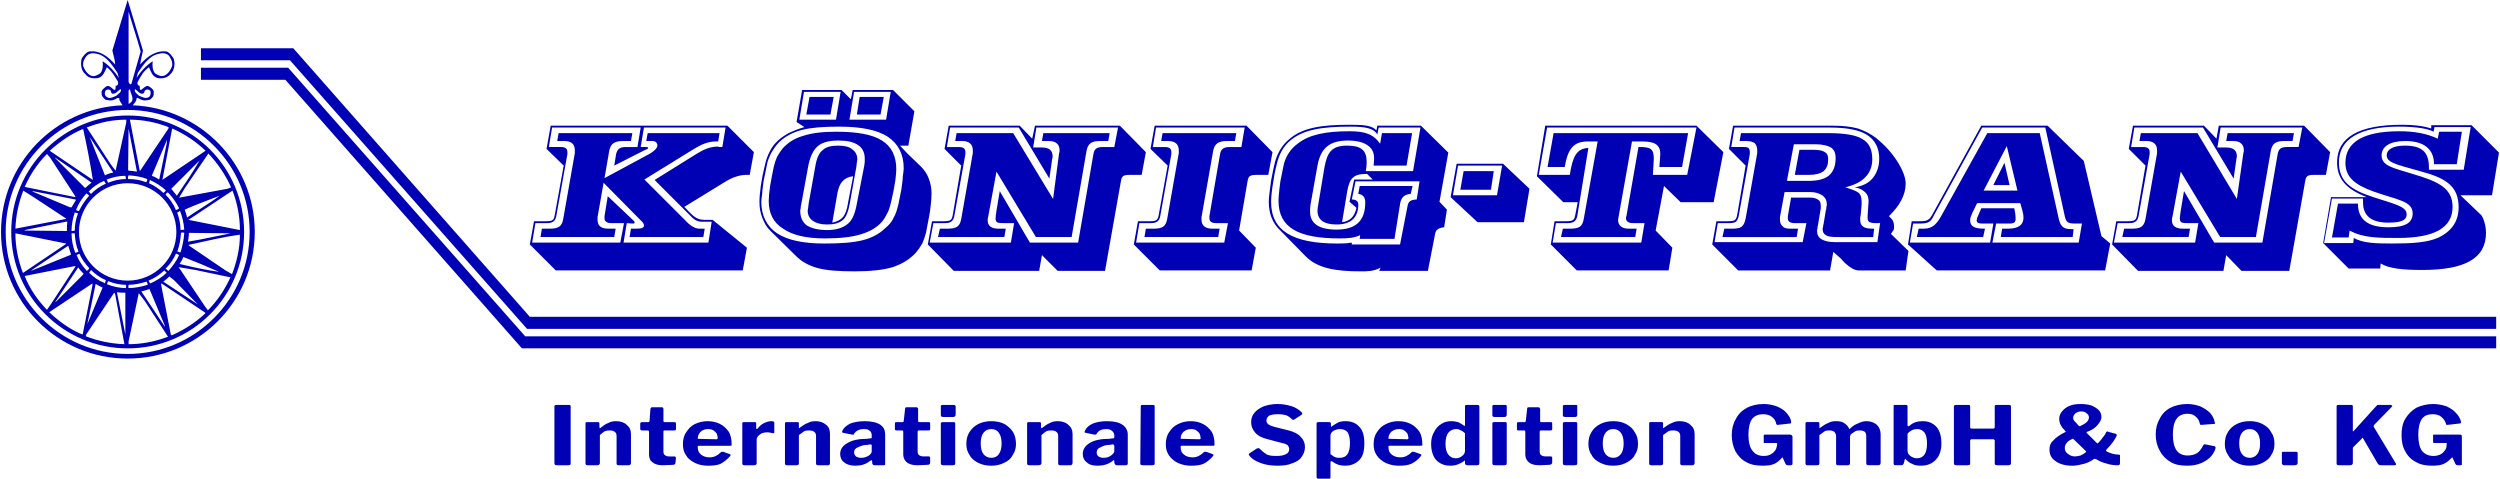 <?xml version="1.0" encoding="UTF-8"?>
<!DOCTYPE svg PUBLIC "-//W3C//DTD SVG 1.1//EN" "http://www.w3.org/Graphics/SVG/1.1/DTD/svg11.dtd">
<!-- Creator: CorelDRAW X7 -->
<svg xmlns="http://www.w3.org/2000/svg" xml:space="preserve" width="5003px" height="958px" version="1.1" style="shape-rendering:geometricPrecision; text-rendering:geometricPrecision; image-rendering:optimizeQuality; fill-rule:evenodd; clip-rule:evenodd"
viewBox="0 0 5385 1032"
 xmlns:xlink="http://www.w3.org/1999/xlink">
 <defs>
  <style type="text/css">
   <![CDATA[
    .fil0 {fill:#0000B5}
   ]]>
  </style>
 </defs>
 <g id="Ebene_x0020_1">
  <path class="fil0" d="M262 227c-2,-4 -8,-10 -7,-15 -4,-3 -8,3 -12,3 -5,3 -12,1 -18,0 -4,-4 -9,-8 -8,-14 -2,-6 5,-11 9,-14 10,-9 22,21 21,-2 6,0 6,-6 5,-9 -7,-11 -13,-23 -24,-31 -4,9 -8,20 -18,23 -9,2 -22,1 -28,-8 -10,-8 -11,-23 -8,-34 4,-6 9,-13 16,-15 23,-3 41,11 56,28 0,-9 -4,-20 -6,-30l33 -109 0 0 0 0 33 109c-2,10 -5,21 -6,30 15,-17 34,-31 57,-28 6,2 11,9 15,15 4,11 2,26 -7,34 -7,9 -20,10 -28,8 -11,-3 -14,-14 -18,-23 -12,8 -18,20 -24,31 -2,3 -1,9 4,9 -1,23 11,-7 21,2 5,3 11,8 9,14 1,6 -3,10 -8,14 -6,1 -12,3 -18,0 -4,0 -8,-6 -11,-3 1,5 -5,11 -8,15 146,6 263,126 263,273 0,151 -123,273 -274,273 -151,0 -273,-122 -273,-273 0,-147 116,-267 262,-273zm39 -116c-8,-29 -18,-58 -26,-86l0 152 3 5c1,-1 2,0 3,-1l20 -70zm-50 46c-11,-16 -24,-37 -44,-41 -8,-2 -16,-2 -22,4 -5,6 -9,13 -8,22 3,8 8,17 17,21 7,3 14,-1 20,-5 6,-7 6,-18 5,-26 14,9 26,22 35,36l-3 -11zm7 35c-6,3 -10,11 -18,10 -4,-2 -2,-6 -5,-8 -4,-2 -8,-1 -10,2 -2,4 -2,10 3,13 6,5 15,0 21,-3 4,-4 12,-8 9,-14zm17 32c17,-8 3,-22 3,-32l-3 3 0 29 0 0zm-2 539c145,0 263,-118 263,-263 0,-145 -118,-263 -263,-263 -145,0 -263,118 -263,263 0,145 118,263 263,263zm22 -606l-3 11c9,-14 21,-27 35,-36 -1,8 -1,19 5,26 6,4 13,8 20,5 9,-4 14,-13 17,-21 1,-9 -3,-16 -7,-22 -6,-6 -15,-6 -22,-4 -21,4 -34,25 -45,41zm-6 35c-3,6 4,10 8,14 7,3 15,8 22,3 4,-3 4,-9 3,-13 -3,-3 -7,-4 -10,-2 -4,2 -2,6 -6,8 -8,1 -12,-7 -17,-10zm-16 559c-138,0 -251,-112 -251,-251 0,-139 113,-251 251,-251 139,0 251,112 251,251 0,139 -112,251 -251,251zm0 -146c-58,0 -105,-47 -105,-105 0,-58 47,-105 105,-105 58,0 105,47 105,105 0,58 -47,105 -105,105zm-3 -347l0 6 -23 104 -10 -13 -52 -80c0,-1 1,-1 2,-1 26,-10 53,-16 83,-16zm91 16l0 3 -61 91 -1 0 -21 -109 0 -1c29,0 57,6 83,16zm-184 4c8,36 15,72 21,110l-93 -63c21,-19 45,-36 72,-47zm91 353l0 90 -18 -90 0 -1c6,1 12,1 18,1zm52 -8l33 79 0 2 -50 -75 0 -1c6,-1 11,-3 17,-5zm-101 -3l-33 79 18 -87c5,3 10,6 15,8zm144 -24l10 8 51 52 -73 -48 -1 -1c5,-4 9,-7 13,-11zm-185 -6l-3 4 -57 57 -1 0 49 -74c0,0 1,0 1,0 3,5 7,9 11,13zm215 -36c26,10 52,21 77,32 -29,-4 -57,-10 -85,-17 3,-5 6,-9 8,-15zm-242 -5l-84 34 -2 0 78 -52c1,0 1,-1 2,-1 2,6 4,13 6,19zm254 -47l90 1c-31,6 -61,13 -92,18 1,-6 2,-12 2,-19zm-263 -4l-91 -1 0 -1 89 -18 3 0c-1,7 -1,13 -1,20zm254 -46c24,-11 50,-20 75,-30 -22,17 -47,31 -70,47l0 0c-1,-6 -3,-11 -5,-17zm-244 -5l-3 0 -81 -34 0 -1 92 18 1 0c0,0 0,1 0,2 -3,5 -6,10 -9,15zm215 -40l61 -61c-15,26 -32,51 -49,76 -4,-5 -8,-10 -12,-15zm-185 -2c-1,0 -3,-1 -4,-3l-61 -61 0 -1 77 53c0,0 1,0 1,1 -4,3 -9,7 -13,11zm143 -26l33 -78 -1 9 -16 77c-5,-3 -10,-6 -16,-8zm-101 -1l-33 -83 51 77c-6,1 -12,3 -18,6zm51 -10l-1 -2 1 -89 18 93 -1 0c-5,-1 -11,-2 -17,-2zm166 -43l-92 62 -1 0 21 -110c27,12 51,28 72,48zm-342 7l7 8 54 83 0 2 -109 -22c12,-27 28,-51 48,-71zm397 72l-8 3 -103 19 -1 0 12 -20 51 -75c20,21 37,46 49,73zm-181 -18c1,3 -1,5 -2,7 -12,-5 -25,-7 -39,-7 -1,-3 0,-6 1,-8 14,1 28,3 40,8zm-47 -7c1,2 1,4 1,7 -13,0 -26,3 -38,8 -1,-2 -3,-5 -3,-7 13,-5 26,-8 40,-8zm87 31c0,3 -3,4 -5,6 -9,-9 -20,-16 -31,-21l2 -7c13,6 24,13 34,22zm-133 -20l4 6c-12,5 -23,13 -32,22 -2,-1 -3,-4 -5,-5l0 0c9,-10 21,-18 33,-23zm162 59c-2,2 -4,3 -7,4 -5,-13 -13,-24 -22,-33 0,-2 2,-4 4,-5 1,0 2,1 3,2 9,10 16,20 22,32zm-200 -32c2,2 5,3 6,5 -9,10 -16,21 -22,33 -2,0 -4,-1 -6,-2l0 -1c5,-13 13,-25 22,-35zm211 78l-8 1c0,-13 -3,-26 -7,-37l0 -1c2,0 4,-3 6,-3 5,13 8,26 9,40zm-236 -37l7 2c0,1 -1,2 -1,3 -4,11 -6,22 -6,34 -2,1 -5,1 -7,1 0,-14 3,-28 7,-40zm228 86c-2,1 -5,-2 -7,-2 5,-13 7,-26 8,-40 2,-1 5,-1 7,0l0 1c-1,14 -4,28 -8,41zm-235 -41l7 0c0,0 0,1 0,2 1,13 3,26 8,37 -1,2 -4,2 -7,3 -5,-13 -8,-28 -8,-42zm11 47c1,-1 4,-2 6,-3 5,12 13,22 21,31 0,3 -3,4 -5,6 -9,-10 -17,-21 -22,-34zm198 34c-2,0 -3,-4 -6,-4l0 -1c9,-9 17,-20 22,-32 3,0 5,2 7,3 -6,13 -14,24 -23,34zm-171 4l4 -6c9,9 20,17 32,22l-2 7c-1,0 -1,-1 -1,-1 -13,-5 -24,-13 -33,-22zm132 23c-2,-1 -3,-4 -4,-6 13,-5 24,-13 34,-22l5 5c-10,10 -22,17 -35,23zm-93 2c-1,-2 1,-5 2,-7 12,5 25,8 38,8 1,2 1,5 0,7 -14,0 -27,-3 -40,-8zm46 8c-1,-2 0,-4 0,-7 13,0 26,-3 39,-7l2 5 0 2c-13,4 -27,7 -41,7zm-227 -210c31,19 61,40 92,60l0 1 -109 21c1,-29 7,-56 17,-82zm467 85l-111 -22 95 -63c10,26 16,55 16,85zm-484 7l109 22 0 1 -92 62 -1 0c-10,-27 -16,-55 -16,-85zm467 88l-14 -8 -78 -53 -2 -2c37,-8 74,-17 111,-22 0,30 -7,59 -17,85zm-447 4l106 -21 4 0 -53 81 -9 13c-20,-21 -37,-45 -48,-73zm395 74l-6 -8 -57 -85 36 6 76 16 -1 1c-12,26 -28,50 -48,70zm-341 5c-1,-1 -1,-1 -1,-1l93 -62 0 5 -21 105c-2,-1 -4,-1 -6,-2 -24,-11 -46,-27 -65,-45zm263 49l-2 -2 -21 -108 1 -2 94 63c0,0 0,1 1,1 -21,20 -46,36 -73,48zm-185 2l0 -3 61 -91 2 3 20 108c-29,-1 -58,-7 -83,-17zm92 17l0 -6 22 -104 13 17 50 77c-2,1 -4,1 -6,2 -25,9 -52,14 -79,14zm156 -638l0 26 192 0 511 579 4245 0 0 -26 -4239 0 -510 -579 -199 0zm0 42l0 26 182 0 510 579 4256 0 0 -26 -4249 0 -511 -579 -188 0zm2722 223l-7 40 66 0 6 -40 -65 0zm0 0l65 0 -6 40 -66 0 7 -40zm797 -98l-216 0 -9 50 36 36 -18 105c-1,7 -3,11 -6,13 -2,1 -7,2 -14,2l-25 0 -9 50 56 56 198 0 7 -40 17 15c1,2 4,4 7,8 12,11 22,17 31,17l101 0 6 -42 -38 -37c3,-3 4,-6 6,-8 1,-3 1,-5 1,-8 0,-4 -1,-8 -2,-11 -2,-4 -5,-7 -9,-11 12,-12 21,-23 27,-35 6,-12 9,-23 9,-35 0,-13 -6,-29 -18,-48 -12,-19 -27,-35 -45,-50 -12,-9 -25,-16 -40,-21 -15,-4 -32,-6 -53,-6zm-7 4c36,0 63,5 80,16 17,11 26,28 26,51 0,17 -5,31 -14,42 -9,11 -22,17 -39,20 9,1 17,5 22,10 6,5 8,12 8,19l0 2 -2 29c0,1 0,2 0,3 0,1 0,3 0,4 0,3 1,6 4,8 3,1 7,2 13,2 2,0 5,0 8,0 1,0 2,-1 2,-1l-6 42 -91 0c-13,0 -22,-2 -29,-6 -7,-4 -10,-10 -10,-18 0,-2 0,-4 1,-6 0,-3 0,-5 1,-7l6 -36c0,0 0,0 0,-1 0,-2 0,-3 0,-4 0,-6 -1,-10 -5,-13 -4,-3 -10,-5 -18,-5l-41 0 -7 40c0,0 0,1 0,1 0,1 0,2 0,3 0,4 1,6 3,8 3,2 6,3 11,3l26 0 -8 41 -190 0 7 -41 25 0c6,0 11,-1 14,-3 3,-3 5,-7 6,-12l24 -134c0,-1 0,-1 0,-2 0,-1 0,-1 0,-2 0,-4 -1,-7 -3,-9 -3,-2 -7,-2 -11,-2l-26 0 7 -42 206 0zm-5 12l-187 0 -3 17 15 0c8,0 14,2 18,5 3,4 5,8 5,15 0,0 0,1 0,2 0,1 0,2 0,4l-25 141c-2,9 -4,14 -9,18 -4,3 -11,4 -21,4l-16 0 -4 18 160 0 3 -18 -16 0c-8,0 -14,-1 -17,-5 -4,-3 -6,-8 -6,-14 0,-1 0,-3 0,-5 0,-1 0,-1 0,-1l10 -54 55 0c11,0 20,3 26,7 7,5 10,11 10,20 0,1 0,3 -1,5 0,2 0,5 -1,7l-5 30c-1,2 -1,4 -1,6 -1,2 -1,4 -1,5 0,6 2,10 7,13 4,3 12,4 25,4l77 0 2 -18 -2 0c-10,0 -17,-1 -21,-4 -5,-3 -7,-8 -7,-15 0,-1 0,-3 0,-5 0,-2 1,-3 1,-5l2 -22c0,0 0,-1 0,-3 0,-2 0,-4 0,-5 0,-8 -2,-14 -6,-18 -5,-4 -15,-8 -29,-12 19,-5 34,-12 43,-22 10,-10 15,-23 15,-39 0,-21 -7,-35 -21,-43 -14,-9 -39,-13 -75,-13zm0 0c36,0 61,4 75,13 14,8 21,22 21,43 0,16 -5,29 -15,39 -9,10 -24,17 -43,22 14,4 24,8 29,12 4,4 6,10 6,18 0,1 0,3 0,5 0,2 0,3 0,3l-2 22c0,2 -1,3 -1,5 0,2 0,4 0,5 0,7 2,12 7,15 4,3 11,4 21,4l2 0 -2 18 -77 0c-13,0 -21,-1 -25,-4 -5,-3 -7,-7 -7,-13 0,-1 0,-3 1,-5 0,-2 0,-4 1,-6l5 -30c1,-2 1,-5 1,-7 1,-2 1,-4 1,-5 0,-9 -3,-15 -10,-20 -6,-4 -15,-7 -26,-7l-55 0 -10 54c0,0 0,0 0,1 0,2 0,4 0,5 0,6 2,11 6,14 3,4 9,5 17,5l16 0 -3 18 -160 0 4 -18 16 0c10,0 17,-1 21,-4 5,-4 7,-9 9,-18l25 -141c0,-2 0,-3 0,-4 0,-1 0,-2 0,-2 0,-7 -2,-11 -5,-15 -4,-3 -10,-5 -18,-5l-15 0 3 -17 187 0zm-73 24l-15 79 46 0c21,0 36,-4 45,-12 9,-8 14,-20 14,-37 0,-11 -3,-18 -10,-23 -7,-4 -18,-7 -34,-7l-46 0zm0 0l46 0c16,0 27,3 34,7 7,5 10,12 10,23 0,17 -5,29 -14,37 -9,8 -24,12 -45,12l-46 0 15 -79zm12 12l-10 54 31 0c14,0 25,-3 31,-8 7,-6 10,-14 10,-26 0,-7 -2,-12 -7,-15 -5,-3 -12,-5 -23,-5l-32 0zm61 -36l-187 0 -3 17 15 0c8,0 14,2 18,5 3,4 5,8 5,15 0,0 0,1 0,2 0,1 0,2 0,4l-25 141c-2,9 -4,14 -9,18 -4,3 -11,4 -21,4l-16 0 -4 18 160 0 3 -18 -16 0c-8,0 -14,-1 -17,-5 -4,-3 -6,-8 -6,-14 0,-1 0,-3 0,-5 0,-1 0,-1 0,-1l10 -54 55 0c11,0 20,3 26,7 7,5 10,11 10,20 0,1 0,3 -1,5 0,2 0,5 -1,7l-5 30c-1,2 -1,4 -1,6 -1,2 -1,4 -1,5 0,6 2,10 7,13 4,3 12,4 25,4l77 0 2 -18 -2 0c-10,0 -17,-1 -21,-4 -5,-3 -7,-8 -7,-15 0,-1 0,-3 0,-5 0,-2 1,-3 1,-5l2 -22c0,0 0,-1 0,-3 0,-2 0,-4 0,-5 0,-8 -2,-14 -6,-18 -5,-4 -15,-8 -29,-12 19,-5 34,-12 43,-22 10,-10 15,-23 15,-39 0,-21 -7,-35 -21,-43 -14,-9 -39,-13 -75,-13zm-73 24l46 0c16,0 27,3 34,7 7,5 10,12 10,23 0,17 -5,29 -14,37 -9,8 -24,12 -45,12l-46 0 15 -79zm-2035 126l14 -78c0,-4 1,-7 1,-9 0,-2 1,-4 1,-6 0,-10 -4,-17 -11,-22 -7,-6 -17,-8 -31,-8 -15,0 -26,3 -33,10 -8,6 -13,18 -16,37l-14 78c0,3 -1,6 -1,9 0,2 -1,4 -1,6 0,10 4,17 11,22 7,5 17,8 31,8 15,0 26,-3 34,-10 7,-6 12,-19 15,-37zm0 0c-3,18 -8,31 -15,37 -8,7 -19,10 -34,10 -14,0 -24,-3 -31,-8 -7,-5 -11,-12 -11,-22 0,-2 1,-4 1,-6 0,-3 1,-6 1,-9l14 -78c3,-19 8,-31 16,-37 7,-7 18,-10 33,-10 14,0 24,2 31,8 7,5 11,12 11,22 0,2 -1,4 -1,6 0,2 -1,5 -1,9l-14 78zm-172 60l57 56c11,11 27,20 46,25 18,5 45,7 80,7 33,0 61,-3 81,-9 21,-7 37,-17 50,-31 5,-6 10,-13 14,-20 3,-7 6,-15 8,-23 3,-18 7,-34 9,-49 2,-16 3,-27 3,-35 0,-12 -2,-23 -6,-33 -4,-11 -10,-19 -17,-26l-30 -29 -15 -16 18 0 13 -74 -46 -46 -87 0 -4 20 -20 -20 -85 0 -12 69 17 11c-14,4 -26,9 -36,14 -10,6 -19,12 -26,20 -6,6 -10,13 -14,21 -4,8 -7,17 -9,26 -4,16 -7,31 -9,45 -2,15 -3,26 -3,35 0,13 2,24 6,34 4,11 9,20 17,28zm-19 -62c0,-4 1,-10 2,-18 0,-8 2,-16 3,-27 2,-8 3,-16 5,-24 1,-7 3,-14 4,-19 3,-8 6,-16 11,-23 4,-7 9,-13 15,-19 12,-11 28,-20 48,-25 20,-5 46,-7 79,-7 48,0 83,7 106,22 22,15 34,37 34,68 0,4 -1,10 -2,18 0,8 -2,17 -3,27 -2,9 -3,17 -5,25 -1,7 -3,13 -4,17 -2,9 -6,16 -10,24 -4,7 -10,13 -16,18 -12,12 -29,21 -49,26 -20,5 -47,7 -82,7 -45,0 -79,-7 -102,-22 -22,-15 -34,-38 -34,-68zm82 -177l10 -60 79 0 -10 60 -79 0zm108 0l10 -60 79 0 -10 60 -79 0zm16 -11l51 0 7 -38 -52 0 -6 38zm0 0l6 -38 52 0 -7 38 -51 0zm-69 267c33,0 59,-3 78,-9 20,-6 35,-15 46,-28 5,-6 9,-14 13,-22 3,-8 6,-19 9,-34 3,-12 4,-23 6,-32 1,-10 2,-18 2,-24 0,-28 -10,-49 -31,-62 -20,-13 -53,-19 -99,-19 -30,0 -53,3 -71,9 -18,5 -32,14 -44,27 -4,5 -8,11 -12,18 -3,7 -5,13 -7,21 -3,15 -6,29 -8,42 -2,14 -3,24 -3,32 0,27 10,47 31,60 20,14 50,21 90,21zm0 0c-40,0 -70,-7 -90,-21 -21,-13 -31,-33 -31,-60 0,-8 1,-18 3,-32 2,-13 5,-27 8,-42 2,-8 4,-14 7,-21 4,-7 8,-13 12,-18 12,-13 26,-22 44,-27 18,-6 41,-9 71,-9 46,0 79,6 99,19 21,13 31,34 31,62 0,6 -1,14 -2,24 -2,9 -3,20 -6,32 -3,15 -6,26 -9,34 -4,8 -8,16 -13,22 -11,13 -26,22 -46,28 -19,6 -45,9 -78,9zm69 -75l16 -82c0,-3 1,-5 1,-8 0,-2 0,-5 0,-7 0,-13 -5,-23 -14,-29 -10,-7 -24,-10 -43,-10 -20,0 -35,4 -44,12 -10,8 -17,23 -21,44l-15 82c-1,3 -1,5 -1,8 -1,2 -1,4 -1,6 0,14 5,24 14,31 10,6 24,10 44,10 20,0 34,-5 44,-13 10,-8 16,-22 20,-44zm0 0c-4,22 -10,36 -20,44 -10,8 -24,13 -44,13 -20,0 -34,-4 -44,-10 -9,-7 -14,-17 -14,-31 0,-2 0,-4 1,-6 0,-3 0,-5 1,-8l15 -82c4,-21 11,-36 21,-44 9,-8 24,-12 44,-12 19,0 33,3 43,10 9,6 14,16 14,29 0,2 0,5 0,7 0,3 -1,5 -1,8l-16 82zm-15 -2l14 -78c0,-4 1,-7 1,-9 0,-2 1,-4 1,-6 0,-10 -4,-17 -11,-22 -7,-6 -17,-8 -31,-8 -15,0 -26,3 -33,10 -8,6 -13,18 -16,37l-14 78c0,3 -1,6 -1,9 0,2 -1,4 -1,6 0,10 4,17 11,22 7,5 17,8 31,8 15,0 26,-3 34,-10 7,-6 12,-19 15,-37zm-38 43l11 -63c2,-12 6,-21 11,-26 5,-6 13,-10 23,-11l-11 57c-2,15 -6,25 -11,31 -5,6 -13,10 -23,12zm-56 -233l52 0 7 -38 -52 0 -7 38zm0 0l7 -38 52 0 -7 38 -52 0zm40 267c33,0 59,-3 78,-9 20,-6 35,-15 46,-28 5,-6 9,-14 13,-22 3,-8 6,-19 9,-34 3,-12 4,-23 6,-32 1,-10 2,-18 2,-24 0,-28 -10,-49 -31,-62 -20,-13 -53,-19 -99,-19 -30,0 -53,3 -71,9 -18,5 -32,14 -44,27 -4,5 -8,11 -12,18 -3,7 -5,13 -7,21 -3,15 -6,29 -8,42 -2,14 -3,24 -3,32 0,27 10,47 31,60 20,14 50,21 90,21zm69 -75c-4,22 -10,36 -20,44 -10,8 -24,13 -44,13 -20,0 -34,-4 -44,-10 -9,-7 -14,-17 -14,-31 0,-2 0,-4 1,-6 0,-3 0,-5 1,-8l15 -82c4,-21 11,-36 21,-44 9,-8 24,-12 44,-12 19,0 33,3 43,10 9,6 14,16 14,29 0,2 0,5 0,7 0,3 -1,5 -1,8l-16 82zm-109 -192l7 -38 52 0 -7 38 -52 0zm109 0l6 -38 52 0 -7 38 -51 0zm-279 24l-381 0 -9 50 37 36 -19 105c-2,12 -3,15 -20,15l-25 0 -9 50 56 56 403 0 9 -49 -74 -60 -17 0c-20,0 -26,-10 -44,-28l88 -54c16,-10 32,-15 46,-15 1,0 3,0 7,0l9 -49 -57 -57zm-187 4l-7 42 -25 0c-13,0 -18,4 -21,15l-4 25 65 -33c5,-2 8,-3 8,-5 0,-2 -2,-2 -6,-2l-10 0 7 -42 176 0 -7 42 -6 0c-2,0 -3,-1 -3,-1 -17,0 -31,6 -47,16l-90 56 75 75c8,9 16,15 26,15l22 0 -7 45 -183 0 7 -42 12 1c3,0 5,0 5,-3 0,0 -1,-1 -1,-2l-57 -54 -7 43c0,2 0,3 0,5 0,6 5,10 14,10l28 0 -8 42 -190 0 7 -42 25 0c13,0 18,-5 20,-15l24 -134c0,-2 0,-3 0,-4 0,-8 -5,-11 -14,-11l-26 0 7 -42 191 0zm-21 29l3 -17 -159 0 -3 17 15 0c16,0 23,7 23,20 0,2 0,4 0,6l-25 142c-3,17 -11,21 -30,21l-16 0 -3 18 159 0 3 -18 -16 0c-15,0 -23,-6 -23,-19 0,-2 0,-4 0,-6l13 -74 78 79c5,5 9,8 9,13 0,6 -6,7 -19,7l-9 0 -3 18 159 0 3 -18 -11 0c-10,0 -20,-6 -31,-18l-88 -88 107 -66c15,-9 29,-16 48,-16l4 0 3 -18 -155 0 -3 17 13 0c7,0 11,4 11,10 0,5 -7,13 -23,21l-91 49 10 -58c3,-17 12,-22 31,-22l16 0zm0 0l-16 0c-19,0 -28,5 -31,22l-10 58 91 -49c16,-8 23,-16 23,-21 0,-6 -4,-10 -11,-10l-13 0 3 -17 155 0 -3 18 -4 0c-19,0 -33,7 -48,16l-107 66 88 88c11,12 21,18 31,18l11 0 -3 18 -159 0 3 -18 9 0c13,0 19,-1 19,-7 0,-5 -4,-8 -9,-13l-78 -79 -13 74c0,2 0,4 0,6 0,13 8,19 23,19l16 0 -3 18 -159 0 3 -18 16 0c19,0 27,-4 30,-21l25 -142c0,-2 0,-4 0,-6 0,-13 -7,-20 -23,-20l-15 0 3 -17 159 0 -3 17zm0 0l-16 0c-19,0 -28,5 -31,22l-10 58 91 -49c16,-8 23,-16 23,-21 0,-6 -4,-10 -11,-10l-13 0 3 -17 155 0 -3 18 -4 0c-19,0 -33,7 -48,16l-107 66 88 88c11,12 21,18 31,18l11 0 -3 18 -159 0 3 -18 9 0c13,0 19,-1 19,-7 0,-5 -4,-8 -9,-13l-78 -79 -13 74c0,2 0,4 0,6 0,13 8,19 23,19l16 0 -3 18 -159 0 3 -18 16 0c19,0 27,-4 30,-21l25 -142c0,-2 0,-4 0,-6 0,-13 -7,-20 -23,-20l-15 0 3 -17 159 0 -3 17zm1054 -33l-183 0 -6 28 -27 -28 -153 0 -9 50 36 36 -18 105c-2,12 -4,15 -20,15l-25 0 -9 50 56 57 184 0 6 -34 34 34 102 0 34 -192c2,-12 4,-15 20,-15l25 0 9 -49 -56 -57zm-152 114l6 -42c1,-2 1,-4 1,-6 0,-13 -8,-19 -23,-19l-19 0 7 -43 176 0 -8 42 -25 0c-13,0 -18,4 -20,15l-33 191 -104 0 -65 -111 -7 42c-1,8 -2,13 -2,17 0,10 6,10 19,10l21 0 -7 42 -175 0 8 -42 25 0c13,0 18,-5 20,-15l24 -134c0,-2 0,-3 0,-4 0,-8 -5,-11 -14,-11l-26 0 7 -42 148 0 66 110zm8 44l-86 -142 -122 0 -3 17 15 0c15,0 23,7 23,20 0,2 0,4 0,6l-25 142c-3,17 -11,21 -30,21l-16 0 -4 18 143 0 3 -18 -16 0c-15,0 -23,-6 -23,-18 0,-2 0,-5 1,-7l18 -98 85 141 77 0 32 -185c3,-17 11,-22 30,-22l17 0 3 -17 -143 0 -3 17 15 0c15,0 23,7 23,20 0,2 0,4 -1,6l-13 99zm0 0l13 -99c1,-2 1,-4 1,-6 0,-13 -8,-20 -23,-20l-15 0 3 -17 143 0 -3 17 -17 0c-19,0 -27,5 -30,22l-32 185 -77 0 -85 -141 -18 98c-1,2 -1,5 -1,7 0,12 8,18 23,18l16 0 -3 18 -143 0 4 -18 16 0c19,0 27,-4 30,-21l25 -142c0,-2 0,-4 0,-6 0,-13 -8,-20 -23,-20l-15 0 3 -17 122 0 86 142zm0 0l13 -99c1,-2 1,-4 1,-6 0,-13 -8,-20 -23,-20l-15 0 3 -17 143 0 -3 17 -17 0c-19,0 -27,5 -30,22l-32 185 -77 0 -85 -141 -18 98c-1,2 -1,5 -1,7 0,12 8,18 23,18l16 0 -3 18 -143 0 4 -18 16 0c19,0 27,-4 30,-21l25 -142c0,-2 0,-4 0,-6 0,-13 -8,-20 -23,-20l-15 0 3 -17 122 0 86 142zm417 -158l-198 0 -9 50 37 36 -19 105c-2,12 -4,15 -20,15l-25 0 -9 50 56 56 198 0 9 -49 -36 -37 18 -105c2,-12 4,-15 21,-15l24 0 9 -49 -56 -57zm-4 4l-7 42 -25 0c-13,0 -19,4 -21,15l-23 134c0,2 0,3 0,4 0,7 4,11 14,11l26 0 -8 42 -190 0 7 -42 25 0c13,0 18,-5 20,-15l24 -134c0,-2 0,-3 0,-4 0,-8 -5,-11 -14,-11l-26 0 7 -42 191 0zm-18 12l-159 0 -3 17 15 0c15,0 23,7 23,20 0,2 0,4 0,6l-25 142c-3,17 -11,21 -30,21l-16 0 -3 18 159 0 3 -18 -16 0c-15,0 -23,-7 -23,-19 0,-2 0,-4 0,-6l25 -142c3,-17 12,-22 31,-22l16 0 3 -17zm-19 17c-19,0 -28,5 -31,22l-25 142c0,2 0,4 0,6 0,12 8,19 23,19l16 0 -3 18 -159 0 3 -18 16 0c19,0 27,-4 30,-21l25 -142c0,-2 0,-4 0,-6 0,-13 -8,-20 -23,-20l-15 0 3 -17 159 0 -3 17 -16 0zm16 0l-16 0c-19,0 -28,5 -31,22l-25 142c0,2 0,4 0,6 0,12 8,19 23,19l16 0 -3 18 -159 0 3 -18 16 0c19,0 27,-4 30,-21l25 -142c0,-2 0,-4 0,-6 0,-13 -8,-20 -23,-20l-15 0 3 -17 159 0 -3 17zm97 192l56 57c25,25 63,32 118,32 15,0 28,0 43,-8l-3 7 105 0 16 -82c2,-7 8,-11 19,-12l6 -38 -16 -17 19 -106 -59 -58 -94 0 -2 10c-10,-11 -29,-12 -57,-12 -61,0 -104,6 -133,33 -13,11 -22,26 -28,45 -2,7 -5,21 -9,42 -3,22 -5,37 -5,46 0,25 8,46 24,61zm150 -61l15 13c-4,19 -14,29 -31,31l11 -66c5,-29 14,-38 41,-38l2 0 12 12 -40 0 -10 48zm35 -66c2,-10 2,-17 2,-20 0,-25 -12,-35 -42,-35 -33,0 -43,14 -49,47l-13 78c-1,6 -2,11 -2,15 0,20 14,30 41,30 31,0 47,-15 47,-43 0,-7 -5,-11 -14,-11l8 -39 138 0 -6 39c-14,1 -18,4 -20,15l-16 82 -104 0 0 -4c-12,2 -22,2 -31,2 -96,0 -143,-27 -143,-90 0,-7 1,-22 5,-45 3,-21 7,-35 9,-43 5,-17 13,-31 25,-42 29,-26 71,-32 132,-32 31,0 50,3 58,17l3 -15 90 0 -16 94 -102 0zm-16 49c10,1 15,8 15,18 0,40 -20,59 -62,59 -38,0 -57,-13 -57,-39 0,-4 0,-9 1,-15l15 -84c7,-38 26,-54 66,-54 36,0 56,14 56,37 0,4 0,9 -1,17l71 0 12 -70 -65 0 -4 23c-15,-22 -35,-27 -66,-27 -51,0 -87,7 -112,27 -14,10 -24,25 -29,42 -1,5 -4,18 -8,39 -3,22 -4,36 -4,42 0,58 43,81 132,81 17,0 31,-1 44,-7l-1 8 75 0 12 -75c2,-14 9,-21 23,-22l4 -17 -114 0 -3 17zm0 0l3 -17 114 0 -4 17c-14,1 -21,8 -23,22l-12 75 -75 0 1 -8c-13,6 -27,7 -44,7 -89,0 -132,-23 -132,-81 0,-6 1,-20 4,-42 4,-21 7,-34 8,-39 5,-17 15,-32 29,-42 25,-20 61,-27 112,-27 31,0 51,5 66,27l4 -23 65 0 -12 70 -71 0c1,-8 1,-13 1,-17 0,-23 -20,-37 -56,-37 -40,0 -59,16 -66,54l-15 84c-1,6 -1,11 -1,15 0,26 19,39 57,39 42,0 62,-19 62,-59 0,-10 -5,-17 -15,-18zm0 0l3 -17 114 0 -4 17c-14,1 -21,8 -23,22l-12 75 -75 0 1 -8c-13,6 -27,7 -44,7 -89,0 -132,-23 -132,-81 0,-6 1,-20 4,-42 4,-21 7,-34 8,-39 5,-17 15,-32 29,-42 25,-20 61,-27 112,-27 31,0 51,5 66,27l4 -23 65 0 -12 70 -71 0c1,-8 1,-13 1,-17 0,-23 -20,-37 -56,-37 -40,0 -59,16 -66,54l-15 84c-1,6 -1,11 -1,15 0,26 19,39 57,39 42,0 62,-19 62,-59 0,-10 -5,-17 -15,-18zm199 7l58 54 100 0 12 -72 -57 -54 -100 0 -13 72zm16 -68l95 0 -11 64 -95 0 11 -64zm12 12l65 0 -6 40 -66 0 7 -40zm502 -98l-326 0 -18 109 57 56 31 0 -5 26c-2,11 -3,15 -20,15l-25 0 -8 50 56 56 198 0 8 -49 -36 -37 18 -96 36 35 71 0 21 -108 -58 -57zm0 4l-20 102 -74 0c1,-18 2,-29 2,-35 0,-21 -7,-25 -30,-25l-3 0 -26 149c-1,2 -1,3 -1,4 0,7 5,11 15,11l25 0 -7 42 -191 0 7 -42 26 0c12,0 18,-5 20,-15l24 -147c-25,1 -34,18 -40,58l-67 0 18 -102 322 0zm-18 12l-290 0 -13 73 37 0c7,-41 20,-55 50,-55l21 0 -30 167c-3,17 -10,21 -30,21l-15 0 -4 18 160 0 3 -18 -17 0c-15,0 -23,-7 -23,-19 0,-2 1,-4 1,-6l29 -163 22 0c27,0 39,7 39,27 0,5 -1,15 -2,28l49 0 13 -73zm0 0l-13 73 -49 0c1,-13 2,-23 2,-28 0,-20 -12,-27 -39,-27l-22 0 -29 163c0,2 -1,4 -1,6 0,12 8,19 23,19l17 0 -3 18 -160 0 4 -18 15 0c20,0 27,-4 30,-21l30 -167 -21 0c-30,0 -43,14 -50,55l-37 0 13 -73 290 0zm0 0l-13 73 -49 0c1,-13 2,-23 2,-28 0,-20 -12,-27 -39,-27l-22 0 -29 163c0,2 -1,4 -1,6 0,12 8,19 23,19l17 0 -3 18 -160 0 4 -18 15 0c20,0 27,-4 30,-21l30 -167 -21 0c-30,0 -43,14 -50,55l-37 0 13 -73 290 0zm658 112l35 0 -11 -48 -24 48zm0 0l24 -48 11 48 -35 0zm-184 128l62 56 363 0 11 -58 -19 -16 -38 -162 -78 -76 -143 0 -103 187c-9,17 -12,19 -31,19 -1,0 -7,0 -16,0l-8 50zm4 -4l7 -41c5,0 9,0 12,0 21,0 26,-3 33,-18l104 -189 136 0 42 191c3,13 6,16 23,16 4,0 9,0 14,0l-7 41 -186 0 8 -41 28 0c11,0 14,-3 14,-10 0,-7 -1,-15 -3,-23l-71 0 -9 21c0,2 -1,4 -1,5 0,5 4,7 12,7l24 0 -7 41 -173 0zm15 -12l143 0 4 -18 -2 0c-21,0 -30,-5 -30,-18 0,-9 7,-20 15,-37l93 0c4,13 7,23 7,31 0,16 -11,24 -33,24l-13 0 -3 18 155 0 2 -17c-2,0 -3,0 -5,0 -19,0 -24,-7 -28,-27l-40 -180 -113 0 -99 178c-10,18 -19,28 -38,28l-11 0 -4 18zm0 0l4 -18 11 0c19,0 28,-10 38,-28l99 -178 113 0 40 180c4,20 9,27 28,27 2,0 3,0 5,0l-2 17 -155 0 3 -18 13 0c22,0 33,-8 33,-24 0,-8 -3,-18 -7,-31l-93 0c-8,17 -15,28 -15,37 0,13 9,18 30,18l2 0 -4 18 -143 0zm217 -100l-23 -96 -50 96 73 0zm0 0l-73 0 50 -96 23 96zm-52 -12l35 0 -11 -48 -24 48zm-165 112l143 0 4 -18 -2 0c-21,0 -30,-5 -30,-18 0,-9 7,-20 15,-37l93 0c4,13 7,23 7,31 0,16 -11,24 -33,24l-13 0 -3 18 155 0 2 -17c-2,0 -3,0 -5,0 -19,0 -24,-7 -28,-27l-40 -180 -113 0 -99 178c-10,18 -19,28 -38,28l-11 0 -4 18zm217 -100l-73 0 50 -96 23 96zm618 -140l-184 0 -5 28 -27 -28 -153 0 -9 50 36 36 -18 105c-2,12 -4,15 -20,15l-25 0 -9 50 56 57 184 0 6 -34 33 34 103 0 34 -192c2,-12 4,-15 20,-15l25 0 9 -49 -56 -57zm-152 114l6 -42c0,-2 1,-4 1,-6 0,-13 -8,-19 -23,-19l-19 0 7 -43 176 0 -8 42 -25 0c-13,0 -18,4 -20,15l-33 191 -104 0 -65 -111 -7 42c-1,8 -2,13 -2,17 0,10 6,10 19,10l21 0 -7 42 -175 0 8 -42 25 0c13,0 18,-5 20,-15l24 -134c0,-2 0,-3 0,-4 0,-8 -5,-11 -14,-11l-26 0 7 -42 148 0 66 110zm7 44l-85 -142 -122 0 -3 17 15 0c15,0 23,7 23,20 0,2 0,4 0,6l-25 142c-3,17 -11,21 -30,21l-16 0 -4 18 143 0 3 -18 -16 0c-15,0 -23,-6 -23,-18 0,-2 0,-5 1,-7l18 -98 85 141 77 0 32 -185c3,-17 11,-22 30,-22l17 0 3 -17 -143 0 -3 17 15 0c15,0 23,7 23,20 0,2 0,4 -1,6l-14 99zm0 0l14 -99c1,-2 1,-4 1,-6 0,-13 -8,-20 -23,-20l-15 0 3 -17 143 0 -3 17 -17 0c-19,0 -27,5 -30,22l-32 185 -77 0 -85 -141 -18 98c-1,2 -1,5 -1,7 0,12 8,18 23,18l16 0 -3 18 -143 0 4 -18 16 0c19,0 27,-4 30,-21l25 -142c0,-2 0,-4 0,-6 0,-13 -8,-20 -23,-20l-15 0 3 -17 122 0 85 142zm0 0l14 -99c1,-2 1,-4 1,-6 0,-13 -8,-20 -23,-20l-15 0 3 -17 143 0 -3 17 -17 0c-19,0 -27,5 -30,22l-32 185 -77 0 -85 -141 -18 98c-1,2 -1,5 -1,7 0,12 8,18 23,18l16 0 -3 18 -143 0 4 -18 16 0c19,0 27,-4 30,-21l25 -142c0,-2 0,-4 0,-6 0,-13 -8,-20 -23,-20l-15 0 3 -17 122 0 85 142zm565 -100l-59 -59 -87 0 0 7c-19,-6 -40,-8 -63,-8 -93,0 -140,27 -140,81 0,36 20,58 64,75l-77 0 -17 99 55 55 68 0 1 -11c18,11 47,14 90,14 92,0 137,-25 137,-80 0,-20 -8,-36 -10,-38l-45 -43 68 0 15 -92zm-313 184l-1 11 -63 0 17 -96 67 0c0,3 0,6 0,9 0,28 18,43 54,43 26,0 40,-4 40,-18 0,-17 -26,-22 -72,-37 -49,-16 -74,-34 -74,-75 0,-49 43,-77 130,-77 38,0 64,5 74,11l2 -10 78 0 -15 92 -75 0 0 -5c0,-33 -15,-47 -52,-47 -25,0 -39,8 -39,21 0,18 29,21 89,39 45,14 66,33 66,73 0,29 -14,51 -43,65 -24,11 -57,13 -101,13 -36,0 -63,-1 -82,-12zm-9 -16c29,16 62,16 105,16 78,0 117,-22 117,-67 0,-41 -32,-55 -86,-71 -42,-13 -67,-17 -67,-40 0,-19 18,-31 51,-31 41,0 62,18 62,50l49 0 11 -70 -49 0 -3 15c-23,-11 -50,-16 -83,-16 -78,0 -116,24 -116,68 0,30 19,47 61,62 50,18 84,20 84,47 0,21 -17,30 -52,30 -44,0 -66,-16 -66,-51l-43 0 -13 73 36 0 2 -15zm0 0l-2 15 -36 0 13 -73 43 0c0,35 22,51 66,51 35,0 52,-9 52,-30 0,-27 -34,-29 -84,-47 -42,-15 -61,-32 -61,-62 0,-44 38,-68 116,-68 33,0 60,5 83,16l3 -15 49 0 -11 70 -49 0c0,-32 -21,-50 -62,-50 -33,0 -51,12 -51,31 0,23 25,27 67,40 54,16 86,30 86,71 0,45 -39,67 -117,67 -43,0 -76,0 -105,-16zm0 0l-2 15 -36 0 13 -73 43 0c0,35 22,51 66,51 35,0 52,-9 52,-30 0,-27 -34,-29 -84,-47 -42,-15 -61,-32 -61,-62 0,-44 38,-68 116,-68 33,0 60,5 83,16l3 -15 49 0 -11 70 -49 0c0,-32 -21,-50 -62,-50 -33,0 -51,12 -51,31 0,23 25,27 67,40 54,16 86,30 86,71 0,45 -39,67 -117,67 -43,0 -76,0 -105,-16zm-3838 376c2,0 3,1 3,3l0 122c0,2 0,3 -1,4 -1,0 -2,1 -4,1l-25 0c-2,0 -3,-1 -4,-1 0,-1 -1,-2 -1,-3l0 -123c0,-2 2,-3 4,-3l28 0zm39 130c-1,0 -2,-1 -3,-1 -1,-1 -1,-2 -1,-3l0 -86c0,-2 1,-3 3,-3l24 0c2,0 3,1 3,3l0 8c0,1 1,2 1,2 1,0 1,0 2,-1 5,-4 10,-8 16,-10 5,-3 11,-4 17,-4 10,0 18,3 23,8 6,5 9,11 9,20l0 62c0,3 -2,5 -5,5l-22 0c-2,0 -3,-1 -3,-1 -1,-1 -1,-2 -1,-3l0 -59c0,-4 -1,-7 -4,-9 -2,-2 -6,-3 -10,-3 -4,0 -8,0 -12,2 -3,2 -7,5 -10,8l0 61c0,1 -1,2 -2,3 0,0 -2,1 -4,1l-21 0zm166 -75c-2,0 -2,1 -2,3l0 42c0,4 1,7 3,8 2,2 5,3 10,3l11 0c1,0 1,0 2,1 0,0 1,1 1,2l-1 10c0,3 -1,4 -4,5 -5,0 -13,1 -24,1 -9,0 -16,-2 -21,-6 -6,-4 -8,-10 -8,-17l0 -49c0,-2 -1,-3 -3,-3l-12 0c-2,0 -4,-1 -4,-3l0 -12c0,-2 2,-3 4,-3l14 0c1,0 1,-1 2,-2l2 -27c1,-2 2,-3 3,-3l22 0c1,0 2,1 2,1 1,1 1,2 1,3l0 26c0,1 1,2 2,2l21 0c3,0 4,1 4,3l0 12c0,2 -1,3 -4,3l-21 0zm72 36c0,7 2,12 7,16 5,4 11,6 19,6 4,0 9,-1 13,-3 4,-2 8,-5 12,-9 1,0 1,0 2,0 0,0 1,0 2,0l14 5c1,1 2,1 2,2 0,1 -1,1 -1,2 -7,8 -14,13 -21,17 -7,3 -16,4 -27,4 -10,0 -20,-2 -28,-6 -8,-4 -15,-9 -19,-16 -5,-7 -7,-15 -7,-24 0,-10 2,-19 7,-26 5,-8 11,-14 19,-18 9,-4 18,-6 27,-6 10,0 19,2 27,6 8,4 14,10 19,17 4,7 6,16 6,26 0,2 0,3 0,3 -1,1 -2,1 -3,1l-68 0c-2,0 -2,1 -2,3zm40 -17c1,0 2,0 2,-1 1,0 1,-1 1,-2 0,-3 -1,-6 -2,-9 -2,-3 -4,-5 -7,-7 -3,-2 -7,-3 -12,-3 -6,0 -12,2 -16,6 -4,4 -6,9 -6,15l40 1zm60 56c-3,0 -4,-2 -4,-4l0 -86c0,-2 1,-3 3,-3l24 0c2,0 3,1 3,3l0 10c0,1 0,1 0,1 0,0 1,1 1,1 0,0 1,-1 2,-1 4,-5 8,-9 14,-12 5,-2 10,-4 15,-4 5,0 7,1 7,3l0 20c0,1 0,2 0,2 -1,1 -2,1 -3,1 -4,-1 -8,-2 -14,-2 -3,0 -6,1 -10,2 -3,2 -6,4 -8,6 -2,3 -3,5 -3,8l0 51c0,2 -2,4 -5,4l-22 0zm92 0c-2,0 -3,-1 -3,-1 -1,-1 -1,-2 -1,-3l0 -86c0,-2 1,-3 3,-3l24 0c2,0 3,1 3,3l0 8c0,1 0,2 1,2 0,0 1,0 1,-1 6,-4 11,-8 17,-10 5,-3 11,-4 17,-4 10,0 17,3 23,8 6,5 8,11 8,20l0 62c0,3 -1,5 -4,5l-22 0c-2,0 -3,-1 -3,-1 -1,-1 -1,-2 -1,-3l0 -59c0,-4 -1,-7 -4,-9 -2,-2 -6,-3 -11,-3 -4,0 -7,0 -11,2 -3,2 -7,5 -11,8l0 61c0,1 0,2 -1,3 -1,0 -2,1 -4,1l-21 0zm179 -9c-9,7 -19,10 -31,10 -10,0 -18,-2 -24,-7 -6,-4 -9,-11 -9,-18 0,-10 5,-18 16,-24 10,-6 24,-9 42,-9l7 -1c1,0 2,0 2,0 1,-1 1,-1 1,-2l0 -4c0,-4 -1,-8 -4,-10 -3,-3 -7,-4 -13,-4 -9,0 -16,3 -21,10 0,2 -1,2 -2,2 -1,0 -1,0 -2,0l-20 -4c-1,0 -2,-1 -2,-2 0,-1 1,-1 1,-3 3,-6 9,-11 17,-15 8,-3 19,-5 31,-5 15,0 27,3 34,8 7,5 10,12 10,21l0 62c0,1 0,2 0,3 -1,0 -2,1 -3,1l-21 0c-1,0 -2,-1 -3,-2 0,0 -1,-2 -1,-3l0 -4c0,-1 -1,-2 -2,-2 0,0 -1,1 -3,2zm4 -33c0,-1 0,-1 0,-2 -1,0 -2,-1 -3,-1l-5 1c-8,0 -15,2 -21,5 -6,2 -9,6 -9,11 0,4 2,7 4,9 3,2 7,3 12,3 6,0 11,-2 16,-5 4,-3 6,-6 6,-9l0 -12zm101 -33c-1,0 -2,1 -2,3l0 42c0,4 1,7 3,8 2,2 6,3 10,3l11 0c1,0 2,0 2,1 1,0 1,1 1,2l0 10c0,3 -1,4 -4,5 -6,0 -14,1 -24,1 -9,0 -17,-2 -22,-6 -5,-4 -8,-10 -8,-17l0 -49c0,-2 -1,-3 -2,-3l-12 0c-3,0 -4,-1 -4,-3l0 -12c0,-2 1,-3 3,-3l14 0c1,0 2,-1 2,-2l3 -27c0,-2 1,-3 3,-3l22 0c1,0 1,1 2,1 1,1 1,2 1,3l0 26c0,1 1,2 2,2l21 0c2,0 3,1 3,3l0 12c0,2 -1,3 -4,3l-21 0zm80 -34c0,3 -2,5 -6,5l-21 0c-2,0 -3,-1 -4,-1 0,-1 -1,-2 -1,-3l0 -19c0,-2 1,-3 4,-3l24 0c1,0 2,0 3,1 0,0 1,1 1,2l0 18zm-1 104c0,2 0,3 -1,4 -1,0 -2,1 -4,1l-21 0c-2,0 -3,-1 -4,-1 0,-1 -1,-2 -1,-3l0 -86c0,-2 2,-3 4,-3l24 0c2,0 3,1 3,3l0 85zm78 6c-11,0 -20,-2 -28,-6 -8,-4 -15,-9 -19,-17 -5,-7 -7,-15 -7,-24 0,-10 2,-18 7,-26 5,-7 11,-13 19,-17 8,-4 18,-6 28,-6 10,0 20,2 28,6 8,5 14,10 19,18 4,7 6,15 6,25 0,9 -2,17 -7,24 -4,8 -10,13 -19,17 -8,4 -17,6 -27,6zm0 -17c7,0 13,-3 16,-8 4,-5 6,-13 6,-23 0,-10 -2,-18 -6,-23 -3,-5 -9,-8 -16,-8 -8,0 -13,3 -17,8 -4,5 -6,13 -6,23 0,10 2,18 6,23 4,5 9,8 17,8zm81 16c-1,0 -2,-1 -3,-1 -1,-1 -1,-2 -1,-3l0 -86c0,-2 1,-3 3,-3l24 0c2,0 3,1 3,3l0 8c0,1 1,2 1,2 1,0 1,0 2,-1 5,-4 11,-8 16,-10 5,-3 11,-4 17,-4 10,0 18,3 23,8 6,5 9,11 9,20l0 62c0,3 -2,5 -5,5l-22 0c-2,0 -3,-1 -3,-1 -1,-1 -1,-2 -1,-3l0 -59c0,-4 -1,-7 -4,-9 -2,-2 -6,-3 -10,-3 -4,0 -8,0 -12,2 -3,2 -7,5 -10,8l0 61c0,1 -1,2 -2,3 0,0 -2,1 -4,1l-21 0zm180 -9c-9,7 -20,10 -32,10 -10,0 -18,-2 -23,-7 -6,-4 -9,-11 -9,-18 0,-10 5,-18 15,-24 10,-6 24,-9 42,-9l8 -1c0,0 1,0 2,0 0,-1 1,-1 1,-2l0 -4c0,-4 -2,-8 -5,-10 -3,-3 -7,-4 -12,-4 -10,0 -17,3 -21,10 -1,2 -2,2 -3,2 0,0 -1,0 -2,0l-19 -4c-2,0 -2,-1 -2,-2 0,-1 0,-1 1,-3 3,-6 8,-11 17,-15 8,-3 18,-5 30,-5 16,0 27,3 34,8 7,5 11,12 11,21l0 62c0,1 0,2 -1,3 0,0 -1,1 -3,1l-20 0c-2,0 -3,-1 -3,-2 -1,0 -1,-2 -2,-3l0 -4c0,-1 -1,-2 -1,-2 -1,0 -2,1 -3,2zm4 -33c0,-1 -1,-1 -1,-2 0,0 -1,-1 -2,-1l-6 1c-8,0 -15,2 -20,5 -6,2 -9,6 -9,11 0,4 1,7 4,9 3,2 6,3 11,3 7,0 12,-2 16,-5 4,-3 7,-6 7,-9l0 -12zm87 37c0,2 0,3 -1,4 -1,0 -2,1 -4,1l-21 0c-2,0 -3,-1 -4,-1 -1,-1 -1,-2 -1,-3l1 -123c0,-2 1,-3 3,-3l24 0c2,0 3,1 3,3l0 122zm56 -34c0,7 2,12 7,16 5,4 11,6 19,6 5,0 9,-1 13,-3 4,-2 8,-5 12,-9 1,0 1,0 2,0 0,0 1,0 2,0l14 5c1,1 2,1 2,2 0,1 -1,1 -1,2 -7,8 -13,13 -21,17 -7,3 -16,4 -27,4 -10,0 -19,-2 -28,-6 -8,-4 -14,-9 -19,-16 -5,-7 -7,-15 -7,-24 0,-10 2,-19 7,-26 5,-8 11,-14 20,-18 8,-4 17,-6 26,-6 11,0 19,2 27,6 8,4 14,10 19,17 4,7 6,16 6,26 0,2 0,3 0,3 -1,1 -2,1 -3,1l-68 0c-2,0 -2,1 -2,3zm40 -17c1,0 2,0 3,-1 0,0 0,-1 0,-2 0,-3 -1,-6 -2,-9 -2,-3 -4,-5 -7,-7 -3,-2 -7,-3 -11,-3 -7,0 -12,2 -17,6 -4,4 -6,9 -6,15l40 1zm199 -44c-3,-3 -7,-6 -12,-8 -4,-1 -10,-2 -17,-2 -8,0 -14,1 -19,3 -4,3 -6,6 -6,11 0,6 5,10 16,13l32 8c11,3 20,7 26,14 6,6 9,13 9,22 0,8 -3,16 -8,22 -4,6 -11,10 -20,13 -9,4 -20,5 -32,5 -13,0 -26,-2 -36,-6 -11,-4 -19,-9 -24,-16 -1,-1 -1,-2 -1,-2 0,-1 0,-2 2,-3l15 -10c1,0 3,-1 4,-1 1,0 2,1 3,2 5,5 10,9 15,12 5,2 11,3 20,3 9,0 16,-1 21,-4 5,-2 7,-6 7,-11 0,-3 -1,-5 -3,-8 -3,-2 -7,-4 -13,-5l-30 -8c-12,-3 -21,-7 -27,-14 -6,-7 -9,-14 -9,-23 0,-7 2,-14 7,-20 5,-6 11,-10 20,-14 9,-3 19,-5 30,-5 11,0 21,2 31,5 9,3 16,8 21,13 1,1 1,2 1,3 0,1 0,1 -1,2l-17 11c-1,0 -1,0 -2,0 0,0 -1,0 -3,-2zm80 7c2,0 3,0 4,1 0,0 1,1 1,2l0 6c0,0 0,1 0,1 1,0 2,0 2,-1 5,-3 9,-6 13,-8 4,-2 10,-3 17,-3 12,0 22,4 29,12 8,8 11,20 11,36 0,16 -3,28 -11,36 -8,8 -18,12 -31,12 -11,0 -19,-3 -27,-9 -1,0 -2,-1 -3,-1 0,0 -1,1 -1,3l0 32c0,2 -1,3 -3,3l-24 0c-1,0 -2,-1 -2,-1 -1,-1 -1,-2 -1,-3l0 -114c0,-2 0,-3 1,-3 1,-1 2,-1 3,-1l22 0zm4 69c3,2 6,5 9,6 4,2 7,2 11,2 15,0 22,-10 22,-32 0,-11 -2,-18 -5,-23 -4,-5 -10,-7 -17,-7 -5,0 -10,2 -14,4 -4,3 -6,7 -6,10l0 40zm125 -15c0,7 2,12 7,16 5,4 11,6 19,6 5,0 9,-1 13,-3 4,-2 8,-5 12,-9 1,0 1,0 2,0 0,0 1,0 2,0l14 5c1,1 2,1 2,2 0,1 -1,1 -1,2 -6,8 -13,13 -21,17 -7,3 -16,4 -27,4 -10,0 -19,-2 -28,-6 -8,-4 -14,-9 -19,-16 -5,-7 -7,-15 -7,-24 0,-10 2,-19 7,-26 5,-8 11,-14 20,-18 8,-4 17,-6 26,-6 11,0 19,2 27,6 8,4 14,10 19,17 4,7 6,16 6,26 0,2 0,3 0,3 -1,1 -2,1 -3,1l-68 0c-2,0 -2,1 -2,3zm40 -17c1,0 2,0 3,-1 0,0 0,-1 0,-2 0,-3 -1,-6 -2,-9 -2,-3 -4,-5 -7,-7 -3,-2 -7,-3 -11,-3 -7,0 -12,2 -17,6 -4,4 -6,9 -6,15l40 1zm130 56c-3,0 -5,-2 -5,-4l0 -5c0,-1 0,-1 -1,-1 0,0 -1,0 -1,1 -4,3 -8,5 -13,7 -5,2 -10,3 -17,3 -12,0 -22,-4 -30,-12 -7,-8 -11,-20 -11,-35 0,-10 2,-18 6,-25 4,-8 9,-14 16,-18 6,-4 13,-6 21,-6 6,0 10,1 15,2 4,2 8,4 12,7 1,1 1,1 2,1 1,0 1,0 1,-2l0 -40c0,-2 1,-3 3,-3l24 0c1,0 2,0 3,1 0,0 1,1 1,2l0 123c0,1 -1,2 -1,3 -1,0 -2,1 -4,1l-21 0zm-5 -69c-3,-3 -6,-5 -9,-6 -3,-2 -6,-3 -10,-3 -7,0 -13,3 -17,8 -4,5 -6,13 -6,24 0,10 2,18 6,23 4,5 9,8 16,8 6,0 10,-2 14,-5 4,-3 6,-7 6,-11l0 -38zm90 -40c0,3 -2,5 -5,5l-22 0c-1,0 -2,-1 -3,-1 -1,-1 -1,-2 -1,-3l0 -19c0,-2 1,-3 3,-3l25 0c1,0 2,0 2,1 1,0 1,1 1,2l0 18zm0 104c0,2 -1,3 -1,4 -1,0 -2,1 -4,1l-21 0c-2,0 -3,-1 -4,-1 0,-1 -1,-2 -1,-3l0 -86c0,-2 1,-3 4,-3l24 0c2,0 3,1 3,3l0 85zm73 -70c-1,0 -2,1 -2,3l0 42c0,4 1,7 3,8 2,2 6,3 10,3l11 0c1,0 2,0 2,1 1,0 1,1 1,2l0 10c0,3 -2,4 -5,5 -5,0 -13,1 -23,1 -10,0 -17,-2 -22,-6 -5,-4 -8,-10 -8,-17l0 -49c0,-2 -1,-3 -2,-3l-13 0c-2,0 -3,-1 -3,-3l0 -12c0,-2 1,-3 3,-3l14 0c1,0 2,-1 2,-2l3 -27c0,-2 1,-3 3,-3l21 0c1,0 2,1 3,1 0,1 1,2 1,3l0 26c0,1 0,2 2,2l21 0c2,0 3,1 3,3l0 12c0,2 -1,3 -4,3l-21 0zm79 -34c0,3 -1,5 -5,5l-21 0c-2,0 -3,-1 -4,-1 -1,-1 -1,-2 -1,-3l0 -19c0,-2 1,-3 4,-3l24 0c1,0 2,0 3,1 0,0 0,1 0,2l0 18zm0 104c0,2 0,3 -1,4 -1,0 -2,1 -4,1l-21 0c-2,0 -3,-1 -4,-1 0,-1 -1,-2 -1,-3l0 -86c0,-2 1,-3 4,-3l24 0c2,0 3,1 3,3l0 85zm77 6c-10,0 -19,-2 -27,-6 -8,-4 -15,-9 -19,-17 -5,-7 -7,-15 -7,-24 0,-10 2,-18 7,-26 4,-7 11,-13 19,-17 8,-4 17,-6 28,-6 10,0 19,2 27,6 9,5 15,10 19,18 5,7 7,15 7,25 0,9 -2,17 -7,24 -4,8 -11,13 -19,17 -8,4 -17,6 -28,6zm1 -17c7,0 12,-3 16,-8 4,-5 6,-13 6,-23 0,-10 -2,-18 -6,-23 -4,-5 -9,-8 -16,-8 -8,0 -13,3 -17,8 -4,5 -6,13 -6,23 0,10 2,18 6,23 4,5 9,8 17,8zm81 16c-2,0 -3,-1 -3,-1 -1,-1 -1,-2 -1,-3l0 -86c0,-2 1,-3 3,-3l24 0c2,0 3,1 3,3l0 8c0,1 0,2 1,2 0,0 1,0 1,-1 6,-4 11,-8 17,-10 5,-3 11,-4 17,-4 10,0 18,3 23,8 6,5 9,11 9,20l0 62c0,3 -2,5 -5,5l-22 0c-2,0 -3,-1 -3,-1 -1,-1 -1,-2 -1,-3l0 -59c0,-4 -1,-7 -4,-9 -2,-2 -6,-3 -11,-3 -4,0 -7,0 -11,2 -3,2 -7,5 -11,8l0 61c0,1 0,2 -1,3 -1,0 -2,1 -4,1l-21 0zm241 1c-14,0 -26,-2 -36,-8 -10,-5 -17,-13 -23,-23 -5,-10 -8,-22 -8,-35 0,-13 3,-25 9,-35 5,-10 13,-18 24,-24 10,-5 22,-8 36,-8 10,0 19,2 28,5 9,4 16,8 21,14 5,6 9,12 10,18 0,1 0,2 0,3 0,1 0,2 -2,2l-27 3c-1,0 -1,0 -2,0 0,-1 0,-1 -1,-2 -1,-6 -4,-11 -9,-15 -5,-4 -11,-6 -19,-6 -10,0 -18,3 -24,10 -5,7 -8,19 -8,34 0,16 3,28 9,35 5,7 13,11 24,11 8,0 14,-2 19,-6 5,-4 8,-8 9,-14l1 -5c0,0 0,-1 0,-1 0,-1 -1,-2 -2,-2l-24 0c-1,0 -2,0 -3,0 0,-1 0,-2 0,-3l0 -13c0,-2 1,-2 3,-2l53 0c2,0 3,0 4,1 1,1 2,2 2,3l0 59c0,1 0,1 -1,2 -1,0 -1,1 -2,1l-7 0c-2,0 -4,-1 -5,-3l-6 -13c0,-1 -1,-1 -2,0 -4,5 -10,10 -16,13 -7,3 -15,4 -25,4zm96 -1c-2,0 -3,-1 -3,-1 -1,-1 -1,-2 -1,-3l0 -86c0,-1 0,-2 1,-2 0,-1 1,-1 2,-1l24 0c2,0 3,1 3,3l0 8c0,1 0,2 1,2 0,0 1,0 1,-1 6,-4 11,-8 17,-10 5,-3 11,-4 16,-4 8,0 14,1 18,4 5,3 9,7 11,12 0,1 0,1 1,1 0,0 1,0 1,-1 5,-5 11,-9 17,-11 6,-3 12,-5 18,-5 10,0 17,3 23,8 5,5 8,12 8,20l0 62c0,3 -2,5 -5,5l-22 0c-1,0 -2,-1 -3,-1 0,-1 -1,-2 -1,-3l0 -59c0,-4 -1,-7 -3,-9 -3,-2 -6,-3 -10,-3 -4,0 -8,0 -11,2 -3,2 -6,4 -9,6 0,1 -1,2 -1,3 -1,0 -1,1 -1,2l0 57c0,3 -1,5 -5,5l-22 0c-1,0 -2,-1 -2,-1 -1,-1 -1,-2 -1,-3l0 -59c0,-4 -2,-7 -4,-9 -2,-2 -6,-3 -10,-3 -4,0 -8,0 -11,2 -3,2 -7,5 -11,8l0 61c0,1 0,2 -1,3 -1,0 -2,1 -4,1l-21 0zm190 0c-2,0 -3,-1 -3,-1 -1,-1 -1,-2 -1,-3l0 -123c0,-1 0,-2 0,-2 1,-1 2,-1 3,-1l24 0c2,0 3,1 3,3l0 41c0,1 1,2 2,2 0,0 1,0 2,-1 8,-7 17,-10 28,-10 13,0 23,4 31,13 7,9 10,20 10,35 0,15 -4,27 -12,35 -8,9 -19,13 -33,13 -7,0 -13,-1 -18,-4 -6,-2 -10,-6 -14,-10 0,0 -1,-1 -1,-1 0,0 -1,1 -1,2l-2 8c-1,1 -1,2 -2,3 -1,0 -2,1 -3,1l-13 0zm26 -32c0,5 2,9 6,12 4,3 9,5 14,5 15,0 22,-11 22,-32 0,-11 -2,-18 -5,-23 -4,-5 -9,-8 -16,-8 -8,0 -15,3 -21,10l0 36zm138 -24c-1,0 -1,0 -2,1 0,0 -1,1 -1,1l0 50c0,1 0,2 -1,3 -1,0 -2,1 -4,1l-25 0c-2,0 -3,-1 -4,-1 0,-1 -1,-2 -1,-3l0 -123c0,-2 2,-3 4,-3l28 0c2,0 3,1 3,3l0 45c0,2 1,3 3,3l46 0c3,0 4,-1 4,-3l0 -45c0,-2 1,-3 3,-3l28 0c2,0 4,1 4,3l0 123c0,2 -2,4 -5,4l-25 0c-2,0 -3,-1 -4,-1 -1,-1 -1,-2 -1,-3l0 -50c0,0 -1,-1 -1,-1 -1,-1 -1,-1 -2,-1l-47 0zm235 -76c8,0 16,1 23,3 7,3 12,6 16,10 4,4 6,9 6,15 0,6 -3,11 -9,18 -5,6 -13,11 -22,14 -1,1 -1,1 -1,2 0,0 0,1 1,1l21 21c1,0 1,1 2,1 0,0 1,-1 2,-2 3,-3 6,-7 9,-11 3,-4 6,-7 7,-11 1,-1 2,-2 3,-2 1,0 1,0 2,1l15 4c1,0 2,1 3,2 0,1 0,2 0,2 -4,9 -11,19 -22,30 -1,1 -1,2 -1,2 0,0 0,1 1,2 3,2 7,3 12,5 4,1 9,2 13,2 2,0 3,0 4,1 0,0 0,1 0,2l0 15c0,3 -1,5 -4,5 -9,0 -18,-1 -26,-4 -8,-2 -15,-5 -21,-9 -2,0 -2,-1 -3,-1 -1,0 -2,1 -3,1 -6,5 -14,8 -21,10 -8,2 -16,4 -25,4 -16,0 -28,-4 -36,-10 -9,-6 -13,-14 -13,-25 0,-7 2,-14 8,-19 5,-6 13,-12 25,-18 1,0 2,-1 2,-1 0,-1 -1,-2 -2,-3 -4,-4 -7,-8 -9,-12 -2,-4 -3,-9 -3,-13 0,-6 2,-11 6,-16 4,-5 9,-9 16,-12 7,-3 15,-4 24,-4zm1 16c-5,0 -9,2 -12,4 -3,3 -5,6 -5,10 0,3 2,7 6,10l6 7c1,0 2,1 2,1 1,0 2,0 2,-1 12,-5 18,-11 18,-18 0,-4 -2,-7 -5,-9 -3,-3 -7,-4 -12,-4zm-15 61c-1,-1 -2,-2 -3,-2 -1,0 -1,0 -2,1 -5,2 -9,5 -11,8 -3,4 -4,7 -4,11 0,5 2,9 6,12 5,4 10,6 16,6 4,0 8,-1 12,-2 4,-2 8,-4 10,-6 1,-1 2,-1 2,-2 0,-1 0,-1 -1,-2l-25 -24zm244 -77c10,0 19,2 28,5 8,4 15,8 21,14 5,6 9,12 10,20 0,0 1,1 1,2 0,1 -1,2 -1,2 0,0 -1,0 -2,0l-27 2c-1,0 -2,0 -2,-1 0,0 -1,-1 -1,-2 -1,-6 -4,-11 -9,-15 -4,-4 -10,-6 -17,-6 -22,0 -32,15 -32,45 0,16 3,27 8,34 5,7 13,11 24,11 8,0 15,-2 20,-5 6,-4 10,-10 14,-18 0,0 1,-1 2,-1 1,0 2,0 2,0l20 4c2,1 2,2 2,4 -1,5 -4,11 -9,17 -5,6 -12,11 -21,15 -9,4 -19,6 -31,6 -14,0 -26,-2 -36,-8 -10,-6 -18,-14 -23,-24 -6,-10 -9,-22 -9,-35 0,-14 3,-25 9,-35 5,-10 13,-18 23,-23 10,-5 22,-8 36,-8zm134 133c-10,0 -19,-2 -27,-6 -9,-4 -15,-9 -19,-17 -5,-7 -7,-15 -7,-24 0,-10 2,-18 7,-26 4,-7 11,-13 19,-17 8,-4 17,-6 28,-6 10,0 19,2 27,6 9,5 15,10 19,18 5,7 7,15 7,25 0,9 -2,17 -7,24 -4,8 -11,13 -19,17 -8,4 -17,6 -28,6zm1 -17c7,0 12,-3 16,-8 4,-5 6,-13 6,-23 0,-10 -2,-18 -6,-23 -4,-5 -9,-8 -16,-8 -8,0 -13,3 -17,8 -4,5 -6,13 -6,23 0,10 2,18 6,23 4,5 9,8 17,8zm103 11c0,2 -1,3 -2,4 -1,0 -2,1 -4,1l-23 0c-3,0 -5,-2 -5,-4l0 -22c0,-1 0,-2 1,-3 1,0 1,0 2,0l28 0c2,0 3,1 3,3l0 21zm211 0c1,1 1,2 1,3 0,1 -1,2 -3,2l-30 0c-3,0 -4,-1 -6,-3l-32 -55c0,-1 0,-1 -1,-1 -1,0 -1,0 -2,2l-18 18c-1,1 -1,2 -1,4l0 31c0,1 -1,2 -2,3 -1,0 -2,1 -4,1l-25 0c-1,0 -3,-1 -3,-1 -1,-1 -1,-2 -1,-3l0 -123c0,-2 1,-3 3,-3l29 0c2,0 3,1 3,3l0 52c0,1 0,2 0,2 1,0 1,0 2,-1l48 -53c1,-1 2,-2 3,-3 1,0 2,0 4,0l24 0c1,0 2,0 3,1 0,0 1,1 1,1 0,1 0,1 -1,2l-38 39c-1,1 -1,2 -1,2 0,1 0,1 0,2l47 78zm79 6c-13,0 -25,-2 -35,-8 -10,-5 -18,-13 -23,-23 -6,-10 -8,-22 -8,-35 0,-13 2,-25 8,-35 6,-10 14,-18 24,-24 11,-5 23,-8 36,-8 10,0 20,2 29,5 8,4 15,8 20,14 6,6 9,12 11,18 0,1 0,2 0,3 0,1 -1,2 -3,2l-26 3c-1,0 -2,0 -2,0 -1,-1 -1,-1 -1,-2 -2,-6 -5,-11 -10,-15 -4,-4 -11,-6 -19,-6 -10,0 -18,3 -23,10 -5,7 -8,19 -8,34 0,16 3,28 8,35 6,7 14,11 25,11 7,0 14,-2 19,-6 4,-4 8,-8 9,-14l0 -5c1,0 1,-1 1,-1 0,-1 -1,-2 -3,-2l-24 0c-1,0 -2,0 -2,0 -1,-1 -1,-2 -1,-3l0 -13c0,-2 1,-2 3,-2l54 0c1,0 3,0 4,1 1,1 1,2 1,3l0 59c0,1 0,1 0,2 -1,0 -2,1 -3,1l-6 0c-2,0 -4,-1 -5,-3l-6 -13c0,-1 -1,-1 -2,0 -5,5 -10,10 -17,13 -6,3 -15,4 -25,4z"/>
 </g>
</svg>
